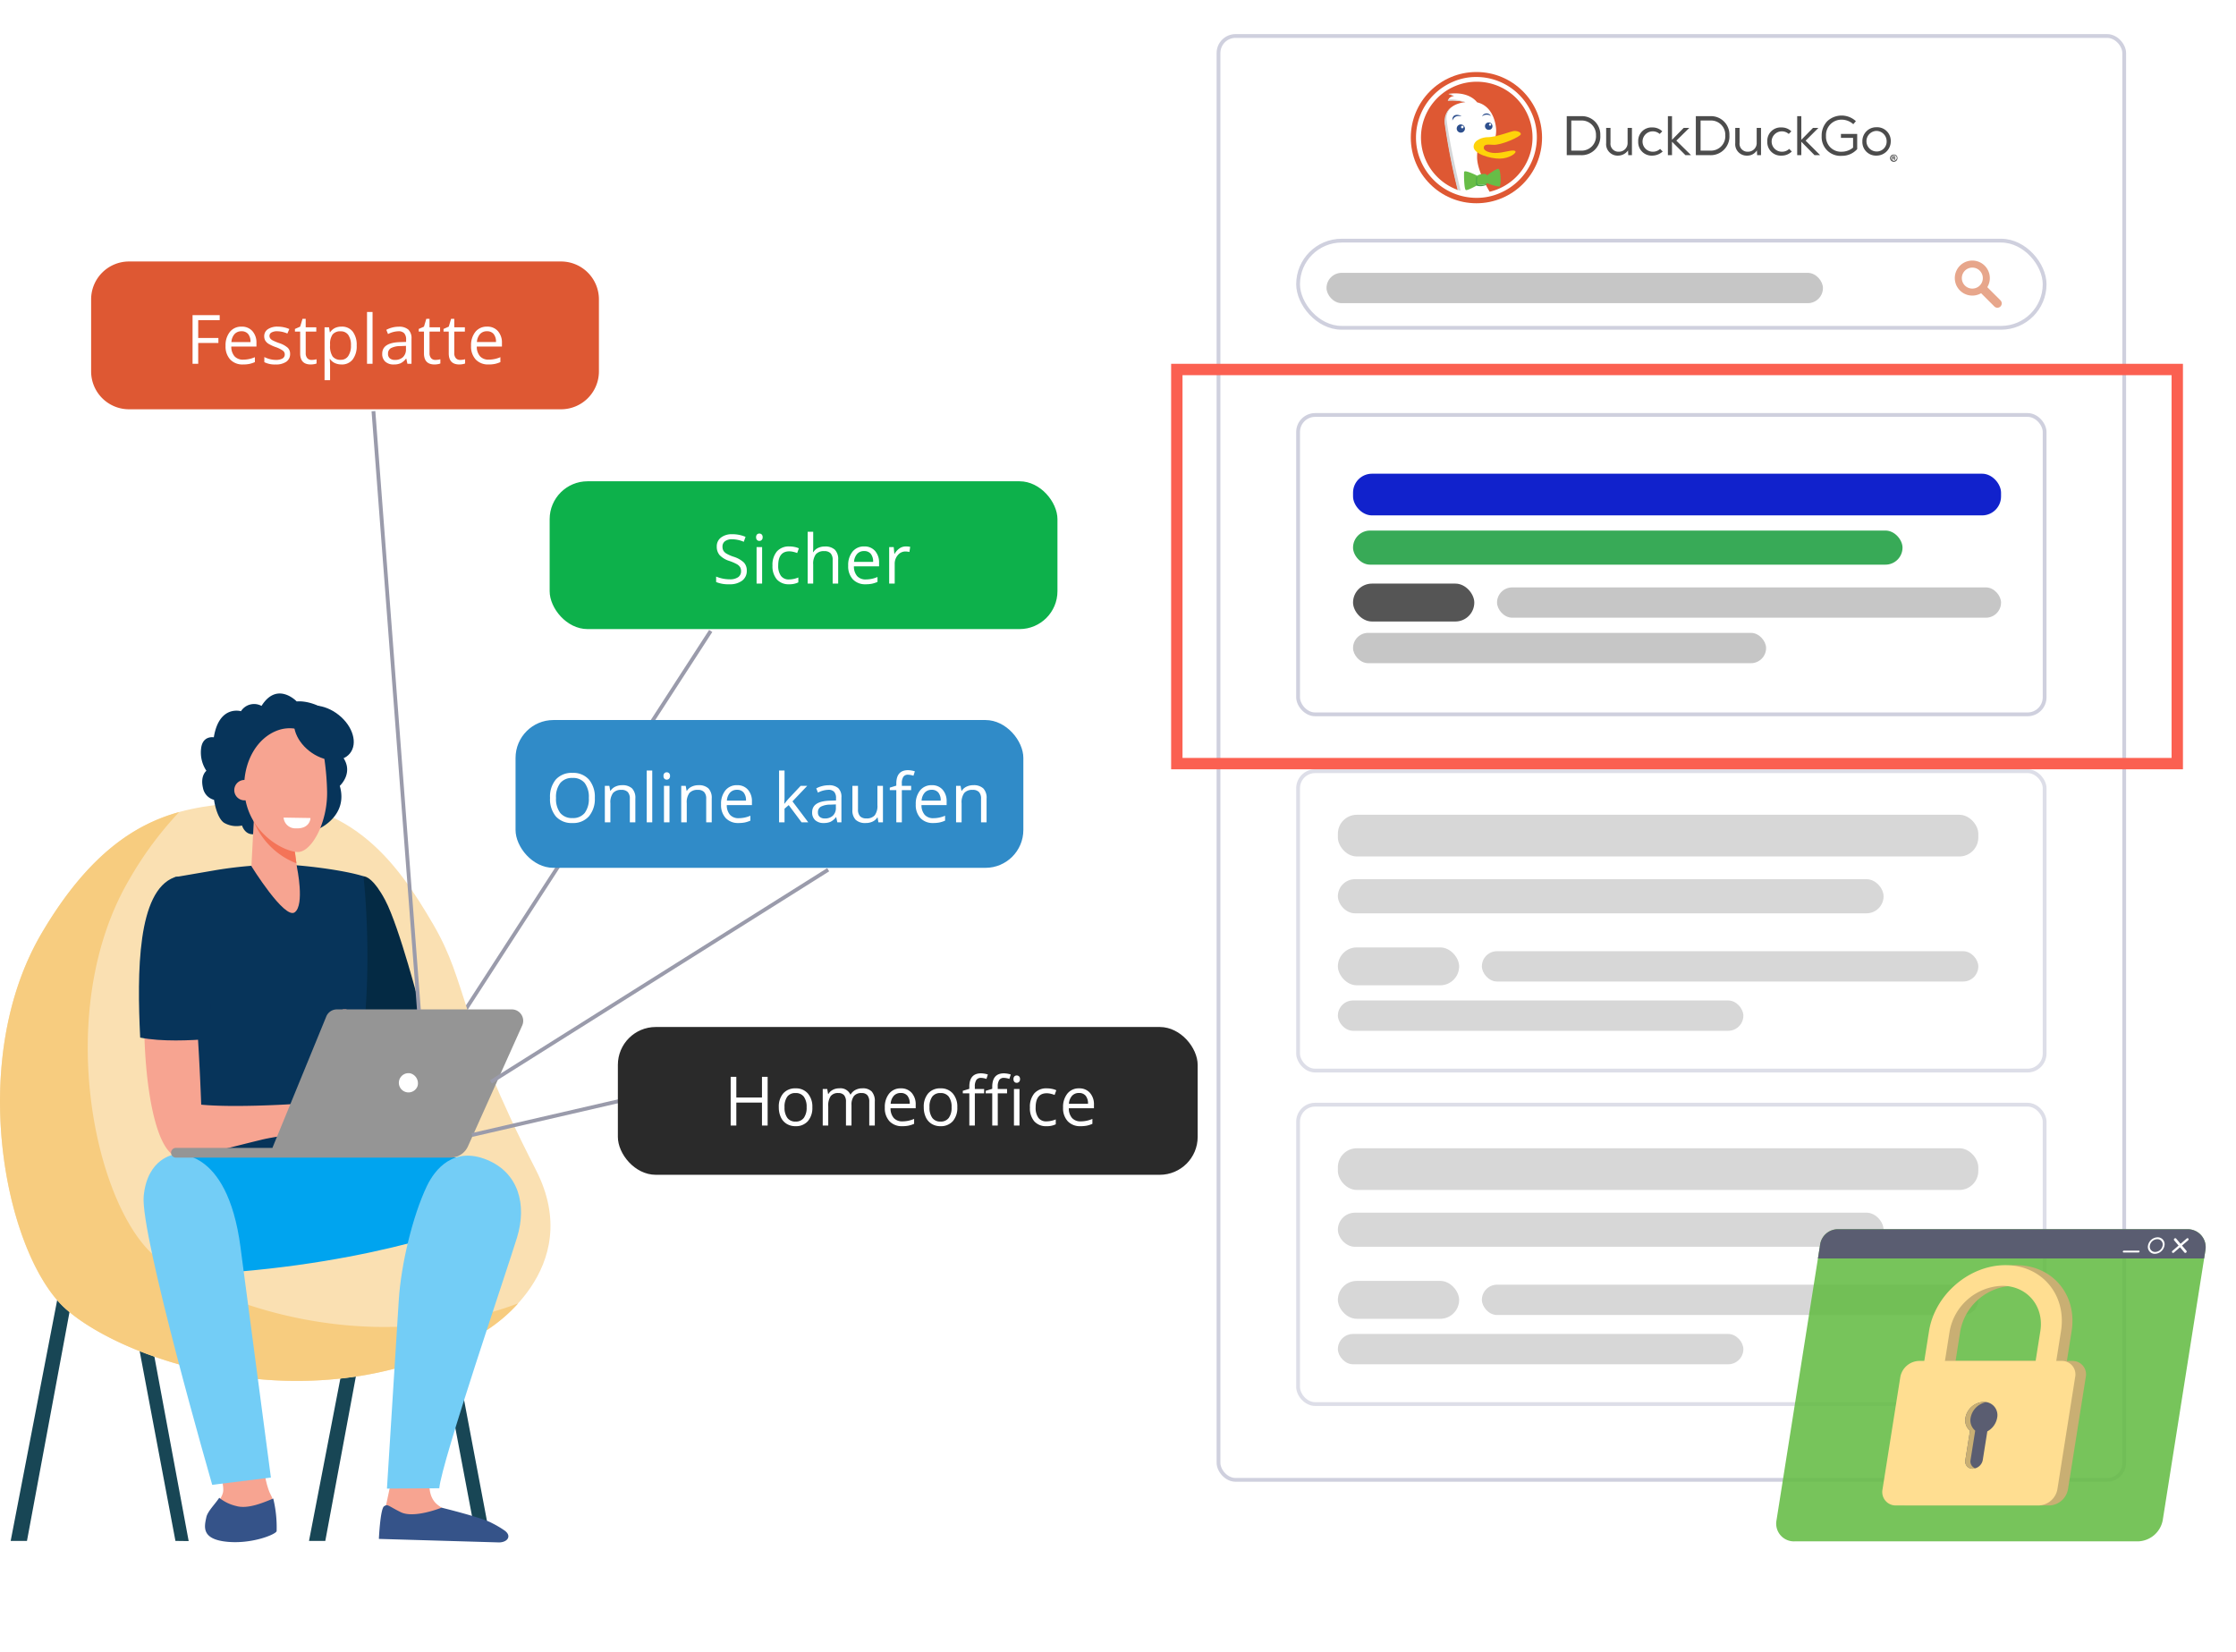 <svg height="436" viewBox="0 0 590.045 436" width="590.045" xmlns="http://www.w3.org/2000/svg" xmlns:xlink="http://www.w3.org/1999/xlink"><filter id="a" filterUnits="userSpaceOnUse" height="400" width="258" x="312.045" y="0"><feOffset dy="3"/><feGaussianBlur result="b" stdDeviation="3"/><feFlood flood-opacity=".161"/><feComposite in2="b" operator="in"/><feComposite in="SourceGraphic"/></filter><clipPath id="b"><path d="m0 0h145.267v224.008h-145.267z"/></clipPath><g transform="translate(-106.955 -1469)"><rect fill="none" height="435" rx="10" width="590" x="107" y="1470"/><g filter="url(#a)" transform="translate(106.96 1469)"><g fill="#fff" stroke="#cfd0de" transform="translate(321.04 6)"><rect height="382" rx="5" stroke="none" width="240"/><rect fill="none" height="381" rx="4.5" width="239" x=".5" y=".5"/></g></g><g fill="#fff" stroke="#cfd0de"><rect height="80" rx="5" stroke="none" width="198" x="449" y="1578"/><rect fill="none" height="79" rx="4.5" width="197" x="449.5" y="1578.5"/></g><rect fill="#c6c6c6" height="8" rx="4" width="133" x="502" y="1624"/><rect fill="#c6c6c6" height="8" rx="4" width="109" x="464" y="1636"/><rect fill="#12c" height="11" rx="5" width="171" x="464" y="1594"/><rect fill="#38aa57" height="9" rx="4.5" width="145" x="464" y="1609"/><rect fill="#555" height="10" rx="5" width="32" x="464" y="1623"/><g opacity=".7"><g fill="#fff" stroke="#cfd0de"><rect height="80" rx="5" stroke="none" width="198" x="449" y="1672"/><rect fill="none" height="79" rx="4.5" width="197" x="449.5" y="1672.5"/></g><g fill="#c6c6c6"><rect height="8" rx="4" width="131" x="498" y="1720"/><rect height="8" rx="4" width="107" x="460" y="1733"/><rect height="11" rx="5" width="169" x="460" y="1684"/><rect height="9" rx="4.5" width="144" x="460" y="1701"/><rect height="10" rx="5" width="32" x="460" y="1719"/></g></g><g opacity=".7"><g fill="#fff" stroke="#cfd0de"><rect height="80" rx="5" stroke="none" width="198" x="449" y="1760"/><rect fill="none" height="79" rx="4.5" width="197" x="449.5" y="1760.5"/></g><g fill="#c6c6c6"><rect height="8" rx="4" width="131" x="498" y="1808"/><rect height="8" rx="4" width="107" x="460" y="1821"/><rect height="11" rx="5" width="169" x="460" y="1772"/><rect height="9" rx="4.5" width="144" x="460" y="1789"/><rect height="10" rx="5" width="32" x="460" y="1807"/></g></g><g transform="translate(449 1532)"><g fill="#fff" stroke="#cfd0de"><rect height="24" rx="12" stroke="none" width="198"/><rect fill="none" height="23" rx="11.5" width="197" x=".5" y=".5"/></g><path d="m1922.51 1114.953-3.475-3.476a4.622 4.622 0 1 0 -1.631 1.6l3.491 3.491a1.142 1.142 0 0 0 1.616 0 1.142 1.142 0 0 0 -.001-1.615zm-10.193-5.867a2.769 2.769 0 1 1 2.769 2.769 2.769 2.769 0 0 1 -2.769-2.768z" fill="#e7a68b" transform="translate(-1736.664 -1098.7)"/></g><rect fill="#c6c6c6" height="8" rx="4" width="131" x="457" y="1541"/><g fill="none" stroke="#fb6051" stroke-width="3"><path d="m416 1565h267v107h-267z" stroke="none"/><path d="m417.5 1566.5h264v104h-264z" fill="none"/></g><path d="m226.5 1740.5 68-105" fill="none" stroke="#9a9bab"/><g transform="translate(106.955 1652)"><g fill="#184655"><path d="m0 0h83.378v3.639h-83.378z" transform="matrix(-.186 -.983 .983 -.186 125.722 223.229)"/><path d="m808.841 1003.923h-4.3l16.025-82.985 3.575.678z" transform="translate(-801.725 -780.314)"/><path d="m293.27 1003.923h-4.3l16.025-82.985 3.575.678z" transform="translate(-207.428 -780.314)"/><path d="m640.736 1005.99 3.491.042-15.364-82.654-3.575.678z" transform="translate(-594.441 -782.381)"/></g><g clip-path="url(#b)"><path d="m61.893 187.059c-14.156 1.516-32.477 3.115-50.868 34.326-20.102 34.115-9.525 85.065 6.345 99.225s67.682 31.643 111.24 5.469c0 0 26.3-15.862 12.8-42.186-20.772-40.51-17.837-48.958-27.124-64.833s-22.347-35.219-52.4-32" fill="#fae0b2" transform="translate(0 -158.196)"/><path d="m66.988 236.754c12.553-21.3 25.072-28.809 36.257-31.911a93.673 93.673 0 0 0 -13.1 17.687c-20.1 34.111-9.52 85.065 6.345 99.225 14.07 12.557 56.412 27.722 96.2 12.741a40.416 40.416 0 0 1 -8.111 6.951c-43.558 26.174-95.375 8.69-111.24-5.469s-26.447-65.113-6.346-99.225" fill="#f7cc7f" transform="translate(-55.964 -173.564)"/><path d="m231.98 528.571 3.639 10.916-11.089-4.361z" fill="#f79c8d" transform="translate(-124.637 -447.86)"/><path d="m231.81 315.837c.739.031 2.765.706 5.727 6.286 3.783 7.125 9.312 28.648 9.312 28.648l-16.5 6.125-2.12-4.492-3.492-34.586s6.872-1.989 7.077-1.981" fill="#042a44" transform="translate(-135.898 -267.61)"/><path d="m345.638 295.52c4.719.006 16.4 1.379 21.816 3.1 0 0 3.981 34.1-3.585 60.019-1.694 5.8 1.4 24.047 1.4 24.047l-48.9-.643s5.793-44.111 3.611-51.236-2.235-31.957-2.235-31.957.335-.052 10.987-1.887a111.082 111.082 0 0 1 16.907-1.447" fill="#07345a" transform="translate(-271.543 -250.395)"/><path d="m491.606 1280.924s1.082 12.444 3.071 15.89-.1 9.3-.209 10.109-4.188 1.953-10.678 1.263-6.386-2.183-5.863-4.595 3.978-5.514 4.188-7.811-1.989-10.568-1.989-10.568z" fill="#f7a491" transform="translate(-423.209 -1085.331)"/><path d="m127.594 794.885s33.757-1.868 41.3 2.682-1.363 13.893-1.363 13.893-27.482 11.908-73.491 14.554c-10.9.627-11.834-28.312-9.8-30.706s43.356-.423 43.356-.423" fill="#00a4ef" transform="translate(-39.384 -672.862)"/><path d="m478.773 1401.481c-6.684-.71-5.857-3.982-5.318-6.467.337-1.555 2.255-3.389 3.4-5.123a11.156 11.156 0 0 0 4.472 2.166c3.014.887 7.146-.869 9.779-1.968a32.082 32.082 0 0 1 .894 8.592c-.108.828-6.54 3.509-13.224 2.8" fill="#355389" transform="translate(-419.003 -1177.659)"/><path d="m508.764 820.807c1.349 10.171 8.026 60.8 8.026 60.8l-15.49 1.919s-19.054-66.089-18.077-76.2 8.109-10.959 8.109-10.959 13.866-2.487 17.436 24.437" fill="#73cdf6" transform="translate(-445.305 -674.716)"/><path d="m376.674 2.1s-5.148-5.428-9.289 1.175a4.116 4.116 0 0 0 -5.428 1.4s-5.764-1.735-7.162 6.883c0 0-2.966-.559-3.358 2.966a8.724 8.724 0 0 0 1.4 5.875s-1.666 1.249-.909 4.491a4.01 4.01 0 0 0 2.924 3.175s.616 4.644 2.63 6.043a6.567 6.567 0 0 0 4.756.728s.727 2.518 3.077 2.294 5.26-2.462 7.89-1.455 9.457-.056 9.457-.056 7.666-3.413 5.372-11.247c0 0 4.029-3.637.5-8 0 0 2.574-6.827-2.518-10.855s-9.342-3.417-9.342-3.417" fill="#07345a" transform="translate(-298.372 -.003)"/><path d="m444.157 194.65.932 6.913s2.087 9.96-.6 11.881-11.419-12.164-11.419-12.164l.923-17.519z" fill="#f7a491" transform="translate(-366.724 -155.702)"/><path d="m439.062 189.438a19.873 19.873 0 0 0 11.253 11.073l-.79-5.862-10.165-10.889z" fill="#f47458" transform="translate(-372.092 -155.701)"/><path d="m395.075 60.459a9.24 9.24 0 0 1 12.092 7.363 69.857 69.857 0 0 1 .75 8.87c.147 8.075-4.034 15.934-7.7 15.934s-13.8-5.227-14.167-16.691c-.226-7.077 3.307-13.507 9.026-15.476" fill="#f7a491" transform="translate(-321.6 -50.804)"/><path d="m516.854 152.616a2.691 2.691 0 1 1 -2.637-3.225 2.976 2.976 0 0 1 2.637 3.225" fill="#f7a491" transform="translate(-449.704 -126.58)"/><path d="m351.749 23.231c3.787 3 5.115 7.559 2.965 10.183s-6.964 2.318-10.751-.683-5.115-7.56-2.965-10.183 6.964-2.318 10.751.683" fill="#07345a" transform="translate(-262.388 -17.594)"/><path d="m287.842 341.889c4.572-1.709 6.809 39.348 7.426 56.248 8.1.776 22.21.006 25.724-.257 1.653-.124 5.464-1.515 7.107-1.729a16.517 16.517 0 0 1 4.039-.191c.3.053 8.744 3.492 9.466 4.247.9.935 3.316 3.3 2.907 4.316s-4.655-2.843-4.655-2.843l-2.075-1.161c2.584 2.516 7.512 5.828 6.8 7.035-.692 1.177-5.138-2.185-8.306-4.477 2.718 2.446 6.094 6.824 5.316 7.506-.7.613-4.539-4.455-8.644-5.914-1.521-.541-3.037.957-4.233 1.138a8.631 8.631 0 0 1 -3.1.172l-4.444-1.256c-1.514.137-1.552 1.029-3.08 1.353-1.775.376-4.686.773-6.947 1.323-13.014 3.169-17.355 4.641-21.34 4.638-12.069-.007-12.769-66.108-1.963-70.148" fill="#f7a491" transform="translate(-242.173 -289.64)"/><path d="m587.953 359.146c-.856-17.31-.731-38.646 9.006-42.286 3.842-1.436 10.614 7.2 9.4 42.638-5.2.428-12.829.772-18.4-.352" fill="#07345a" transform="translate(-550.961 -268.351)"/><path d="m368.252 545.9h-.992l-14.92 36.542 1.027-.156z" fill="#f79c8d" transform="translate(-276.787 -462.544)"/><path d="m113.451 1350.633s-1.352 4.32 1.069 7.177 12.48 5.66 13.8 7.207a4.329 4.329 0 0 1 1.221 2.865l-28.234-.775.308-8.5 1.3-6.106z" fill="#f7a491" transform="translate(.254 -1144.396)"/><path d="m89.324 1403.37s-7.255 2.924-10.759 1.193-3.4-2.211-4.412-1.565-1.377 8.612-1.377 8.612l31.748.93c2.209-.051 3.326-1.672 1.531-3.06a25.867 25.867 0 0 0 -3.461-2.051c-2.483-1.419-13.269-4.058-13.269-4.058" fill="#355389" transform="translate(27.206 -1188.531)"/><path d="m61.45 806.7c2.182-4.577 7.145-10.535 15.878-6.946 8.329 3.423 10.564 11.835 7.936 20.449s-19.927 59.253-20.53 66.216l-13.812.091s2.51-40.1 3.126-49.789c.593-9.326 3.626-22.1 7.4-30.021" fill="#73cdf6" transform="translate(51.186 -676.702)"/><path d="m137.031 545.9h-46.171a3.011 3.011 0 0 0 -2.785 1.868l-14.217 34.675h-25.458a1.288 1.288 0 1 0 0 2.576h72.446a5.057 5.057 0 0 0 4.614-2.986l14.315-31.888a3.011 3.011 0 0 0 -2.747-4.243" fill="#959595" transform="translate(-1.973 -462.544)"/><g fill="#fff"><path d="m234.232 659.5a2.541 2.541 0 1 1 -1.9-3.314 2.716 2.716 0 0 1 1.9 3.314" transform="translate(-124.033 -555.952)"/><path d="m421.837 214.543-7.1-.116a3.1 3.1 0 0 0 3.24 2.84c3.8.172 3.859-2.724 3.859-2.724" transform="translate(-339.9 -181.685)"/></g></g></g><rect fill="#308bc8" height="39" rx="10" width="134" x="243" y="1659"/><path d="m236.5 1754.5 89-56" fill="none" stroke="#9a9bab"/><path d="m231.5 1768.5 39-9" fill="none" stroke="#9a9bab"/><path d="m10 0h114a10 10 0 0 1 10 10v19a10 10 0 0 1 -10 10h-114a10 10 0 0 1 -10-10v-19a10 10 0 0 1 10-10z" fill="#de5833" transform="translate(131 1538)"/><rect fill="#2a2a2a" height="39" rx="10" width="153" x="270" y="1740"/><rect fill="#0db14b" height="39" rx="10" width="134" x="252" y="1596"/><path d="m217.5 1735.5-12-158" fill="none" stroke="#9a9bab"/><g fill="#fff"><path d="m11.522 0h-1.494v-6.047h-6.767v6.047h-1.494v-12.85h1.494v5.467h6.768v-5.467h1.494zm11.8-4.825a5.314 5.314 0 0 1 -1.187 3.678 4.179 4.179 0 0 1 -3.278 1.323 4.342 4.342 0 0 1 -2.294-.606 4 4 0 0 1 -1.547-1.74 6.065 6.065 0 0 1 -.545-2.654 5.306 5.306 0 0 1 1.178-3.669 4.165 4.165 0 0 1 3.27-1.314 4.075 4.075 0 0 1 3.212 1.345 5.291 5.291 0 0 1 1.191 3.637zm-7.339 0a4.572 4.572 0 0 0 .738 2.813 2.563 2.563 0 0 0 2.171.967 2.58 2.58 0 0 0 2.175-.962 4.549 4.549 0 0 0 .743-2.817 4.476 4.476 0 0 0 -.743-2.791 2.609 2.609 0 0 0 -2.193-.954 2.568 2.568 0 0 0 -2.162.94 4.526 4.526 0 0 0 -.729 2.804zm22.355 4.825v-6.267a2.6 2.6 0 0 0 -.492-1.727 1.9 1.9 0 0 0 -1.529-.576 2.469 2.469 0 0 0 -2.013.782 3.718 3.718 0 0 0 -.65 2.408v5.38h-1.46v-6.267a2.6 2.6 0 0 0 -.494-1.727 1.915 1.915 0 0 0 -1.538-.576 2.382 2.382 0 0 0 -2.008.822 4.447 4.447 0 0 0 -.637 2.694v5.054h-1.458v-9.633h1.187l.237 1.318h.07a2.867 2.867 0 0 1 1.165-1.1 3.558 3.558 0 0 1 1.683-.4 2.862 2.862 0 0 1 2.953 1.635h.07a3.072 3.072 0 0 1 1.248-1.2 3.873 3.873 0 0 1 1.863-.439 3.262 3.262 0 0 1 2.448.839 3.755 3.755 0 0 1 .817 2.696v6.284zm8.714.176a4.426 4.426 0 0 1 -3.371-1.3 5.036 5.036 0 0 1 -1.235-3.612 5.585 5.585 0 0 1 1.147-3.7 3.81 3.81 0 0 1 3.081-1.371 3.633 3.633 0 0 1 2.865 1.191 4.564 4.564 0 0 1 1.055 3.142v.923h-6.636a3.818 3.818 0 0 0 .857 2.575 2.964 2.964 0 0 0 2.285.876 7.759 7.759 0 0 0 3.076-.65v1.3a7.721 7.721 0 0 1 -1.463.479 8.224 8.224 0 0 1 -1.661.147zm-.4-8.763a2.383 2.383 0 0 0 -1.85.756 3.484 3.484 0 0 0 -.813 2.092h5.036a3.208 3.208 0 0 0 -.615-2.114 2.165 2.165 0 0 0 -1.754-.734zm14.923 3.762a5.314 5.314 0 0 1 -1.187 3.678 4.179 4.179 0 0 1 -3.277 1.323 4.342 4.342 0 0 1 -2.294-.606 4 4 0 0 1 -1.547-1.74 6.065 6.065 0 0 1 -.545-2.654 5.306 5.306 0 0 1 1.175-3.671 4.165 4.165 0 0 1 3.27-1.314 4.075 4.075 0 0 1 3.212 1.345 5.291 5.291 0 0 1 1.193 3.639zm-7.339 0a4.572 4.572 0 0 0 .738 2.813 2.563 2.563 0 0 0 2.171.967 2.58 2.58 0 0 0 2.175-.962 4.549 4.549 0 0 0 .743-2.817 4.476 4.476 0 0 0 -.743-2.791 2.609 2.609 0 0 0 -2.193-.954 2.568 2.568 0 0 0 -2.162.94 4.526 4.526 0 0 0 -.728 2.804zm20.464-3.675h-2.45v8.5h-1.459v-8.5h-1.723v-.659l1.723-.527v-.536q0-3.551 3.1-3.551a6.384 6.384 0 0 1 1.793.308l-.376 1.165a4.826 4.826 0 0 0 -1.441-.272 1.4 1.4 0 0 0 -1.222.549 3.066 3.066 0 0 0 -.4 1.762v.624h2.455zm-6.047 0h-2.453v8.5h-1.456v-8.5h-1.723v-.659l1.723-.527v-.536q0-3.551 3.1-3.551a6.384 6.384 0 0 1 1.793.308l-.376 1.165a4.826 4.826 0 0 0 -1.441-.272 1.4 1.4 0 0 0 -1.222.549 3.066 3.066 0 0 0 -.4 1.762v.624h2.452zm9.327 8.5h-1.459v-9.633h1.459zm-1.58-12.243a.969.969 0 0 1 .246-.734.86.86 0 0 1 .615-.233.86.86 0 0 1 .606.237.951.951 0 0 1 .255.729.966.966 0 0 1 -.255.734.851.851 0 0 1 -.606.242.843.843 0 0 1 -.615-.242.987.987 0 0 1 -.246-.733zm8.721 12.419a4.111 4.111 0 0 1 -3.239-1.288 5.3 5.3 0 0 1 -1.147-3.643 5.46 5.46 0 0 1 1.165-3.735 4.193 4.193 0 0 1 3.318-1.318 6.584 6.584 0 0 1 1.389.149 4.575 4.575 0 0 1 1.09.352l-.448 1.239a6.86 6.86 0 0 0 -1.055-.321 4.709 4.709 0 0 0 -1.011-.127q-2.936 0-2.936 3.744a4.458 4.458 0 0 0 .716 2.725 2.492 2.492 0 0 0 2.123.949 6.49 6.49 0 0 0 2.47-.519v1.292a5.264 5.264 0 0 1 -2.435.501zm8.969 0a4.426 4.426 0 0 1 -3.371-1.3 5.036 5.036 0 0 1 -1.235-3.612 5.585 5.585 0 0 1 1.147-3.7 3.81 3.81 0 0 1 3.081-1.371 3.633 3.633 0 0 1 2.865 1.191 4.564 4.564 0 0 1 1.055 3.142v.923h-6.632a3.818 3.818 0 0 0 .857 2.575 2.964 2.964 0 0 0 2.29.879 7.759 7.759 0 0 0 3.076-.65v1.3a7.721 7.721 0 0 1 -1.463.479 8.224 8.224 0 0 1 -1.67.144zm-.4-8.763a2.383 2.383 0 0 0 -1.85.756 3.484 3.484 0 0 0 -.813 2.092h5.036a3.208 3.208 0 0 0 -.615-2.114 2.165 2.165 0 0 0 -1.753-.734z" transform="translate(298 1766)"/><path d="m12.92-6.442a7.074 7.074 0 0 1 -1.56 4.852 5.485 5.485 0 0 1 -4.338 1.766 5.554 5.554 0 0 1 -4.381-1.736 7.132 7.132 0 0 1 -1.541-4.9 7.042 7.042 0 0 1 1.547-4.865 5.593 5.593 0 0 1 4.393-1.727 5.474 5.474 0 0 1 4.324 1.758 7.067 7.067 0 0 1 1.556 4.852zm-10.239 0a6.1 6.1 0 0 0 1.111 3.959 3.945 3.945 0 0 0 3.23 1.349 3.907 3.907 0 0 0 3.226-1.345 6.183 6.183 0 0 0 1.09-3.964 6.134 6.134 0 0 0 -1.085-3.933 3.89 3.89 0 0 0 -3.212-1.34 3.966 3.966 0 0 0 -3.248 1.349 6.036 6.036 0 0 0 -1.112 3.925zm19.476 6.442v-6.231a2.514 2.514 0 0 0 -.536-1.758 2.184 2.184 0 0 0 -1.679-.58 2.769 2.769 0 0 0 -2.215.817 4.127 4.127 0 0 0 -.7 2.7v5.052h-1.462v-9.633h1.187l.237 1.318h.07a2.979 2.979 0 0 1 1.257-1.1 4.084 4.084 0 0 1 1.8-.391 3.659 3.659 0 0 1 2.619.839 3.572 3.572 0 0 1 .879 2.685v6.282zm5.915 0h-1.459v-13.676h1.459zm4.553 0h-1.459v-9.633h1.459zm-1.582-12.243a.969.969 0 0 1 .246-.734.86.86 0 0 1 .615-.233.86.86 0 0 1 .606.237.951.951 0 0 1 .255.729.966.966 0 0 1 -.255.734.851.851 0 0 1 -.606.242.843.843 0 0 1 -.615-.242.987.987 0 0 1 -.246-.733zm11.268 12.243v-6.231a2.514 2.514 0 0 0 -.536-1.758 2.184 2.184 0 0 0 -1.679-.58 2.769 2.769 0 0 0 -2.215.817 4.127 4.127 0 0 0 -.7 2.7v5.052h-1.462v-9.633h1.187l.237 1.318h.07a2.979 2.979 0 0 1 1.257-1.1 4.084 4.084 0 0 1 1.8-.391 3.659 3.659 0 0 1 2.619.839 3.572 3.572 0 0 1 .879 2.685v6.282zm8.525.176a4.426 4.426 0 0 1 -3.371-1.3 5.036 5.036 0 0 1 -1.235-3.613 5.585 5.585 0 0 1 1.147-3.7 3.81 3.81 0 0 1 3.081-1.371 3.633 3.633 0 0 1 2.865 1.191 4.564 4.564 0 0 1 1.055 3.142v.923h-6.636a3.818 3.818 0 0 0 .858 2.574 2.964 2.964 0 0 0 2.29.879 7.759 7.759 0 0 0 3.076-.65v1.3a7.721 7.721 0 0 1 -1.466.48 8.224 8.224 0 0 1 -1.664.145zm-.4-8.763a2.383 2.383 0 0 0 -1.85.756 3.484 3.484 0 0 0 -.813 2.092h5.036a3.208 3.208 0 0 0 -.609-2.114 2.165 2.165 0 0 0 -1.76-.734zm12.546 3.656a17.158 17.158 0 0 1 1.151-1.406l3.111-3.3h1.731l-3.9 4.1 4.174 5.537h-1.767l-3.4-4.553-1.1.949v3.604h-1.441v-13.676h1.441v7.251q0 .483-.07 1.494zm13.931 4.931-.29-1.371h-.07a4.053 4.053 0 0 1 -1.437 1.226 4.38 4.38 0 0 1 -1.789.321 3.217 3.217 0 0 1 -2.246-.738 2.693 2.693 0 0 1 -.813-2.1q0-2.918 4.667-3.059l1.635-.053v-.6a2.442 2.442 0 0 0 -.488-1.674 2.006 2.006 0 0 0 -1.56-.541 6.357 6.357 0 0 0 -2.725.738l-.447-1.114a6.856 6.856 0 0 1 1.56-.606 6.757 6.757 0 0 1 1.7-.22 3.669 3.669 0 0 1 2.553.765 3.192 3.192 0 0 1 .831 2.452v6.574zm-3.3-1.028a2.961 2.961 0 0 0 2.14-.747 2.764 2.764 0 0 0 .778-2.092v-.87l-1.459.062a5.307 5.307 0 0 0 -2.509.541 1.63 1.63 0 0 0 -.769 1.49 1.5 1.5 0 0 0 .479 1.2 1.988 1.988 0 0 0 1.344.416zm8.754-8.6v6.249a2.514 2.514 0 0 0 .536 1.758 2.184 2.184 0 0 0 1.679.58 2.739 2.739 0 0 0 2.21-.826 4.168 4.168 0 0 0 .7-2.7v-5.066h1.459v9.633h-1.2l-.211-1.292h-.08a2.908 2.908 0 0 1 -1.244 1.092 4.18 4.18 0 0 1 -1.816.376 3.682 3.682 0 0 1 -2.632-.835 3.554 3.554 0 0 1 -.875-2.672v-6.3zm14.023 1.128h-2.452v8.5h-1.459v-8.5h-1.723v-.659l1.723-.527v-.536q0-3.551 3.1-3.551a6.384 6.384 0 0 1 1.793.308l-.372 1.165a4.826 4.826 0 0 0 -1.441-.272 1.4 1.4 0 0 0 -1.222.549 3.066 3.066 0 0 0 -.4 1.762v.624h2.453zm5.827 8.676a4.426 4.426 0 0 1 -3.371-1.3 5.036 5.036 0 0 1 -1.235-3.612 5.585 5.585 0 0 1 1.147-3.7 3.81 3.81 0 0 1 3.081-1.371 3.633 3.633 0 0 1 2.861 1.189 4.564 4.564 0 0 1 1.055 3.142v.923h-6.632a3.818 3.818 0 0 0 .857 2.575 2.964 2.964 0 0 0 2.29.879 7.759 7.759 0 0 0 3.076-.65v1.3a7.721 7.721 0 0 1 -1.463.479 8.224 8.224 0 0 1 -1.666.146zm-.4-8.763a2.383 2.383 0 0 0 -1.85.756 3.484 3.484 0 0 0 -.813 2.092h5.036a3.208 3.208 0 0 0 -.615-2.114 2.165 2.165 0 0 0 -1.754-.734zm13.021 8.587v-6.231a2.514 2.514 0 0 0 -.536-1.758 2.184 2.184 0 0 0 -1.679-.58 2.769 2.769 0 0 0 -2.215.817 4.127 4.127 0 0 0 -.7 2.7v5.052h-1.459v-9.633h1.187l.237 1.318h.07a2.979 2.979 0 0 1 1.257-1.102 4.084 4.084 0 0 1 1.8-.391 3.659 3.659 0 0 1 2.619.839 3.572 3.572 0 0 1 .879 2.685v6.284z" transform="translate(251 1686)"/><path d="m9.018-3.419a3.152 3.152 0 0 1 -1.231 2.646 5.335 5.335 0 0 1 -3.34.949 8.365 8.365 0 0 1 -3.515-.589v-1.441a9.256 9.256 0 0 0 1.723.527 9.063 9.063 0 0 0 1.845.193 3.724 3.724 0 0 0 2.25-.566 1.86 1.86 0 0 0 .756-1.578 2.025 2.025 0 0 0 -.268-1.094 2.49 2.49 0 0 0 -.9-.787 12.542 12.542 0 0 0 -1.908-.818 6.1 6.1 0 0 1 -2.562-1.523 3.357 3.357 0 0 1 -.768-2.291 2.853 2.853 0 0 1 1.116-2.364 4.639 4.639 0 0 1 2.953-.879 8.7 8.7 0 0 1 3.524.7l-.466 1.3a7.965 7.965 0 0 0 -3.094-.666 2.994 2.994 0 0 0 -1.854.51 1.68 1.68 0 0 0 -.669 1.417 2.169 2.169 0 0 0 .246 1.094 2.317 2.317 0 0 0 .831.782 10.32 10.32 0 0 0 1.789.787 7.081 7.081 0 0 1 2.781 1.547 3.042 3.042 0 0 1 .761 2.144zm4.047 3.419h-1.459v-9.633h1.459zm-1.582-12.243a.969.969 0 0 1 .246-.734.86.86 0 0 1 .615-.233.86.86 0 0 1 .606.237.951.951 0 0 1 .255.729.966.966 0 0 1 -.255.734.851.851 0 0 1 -.606.242.843.843 0 0 1 -.615-.242.987.987 0 0 1 -.246-.733zm8.705 12.419a4.111 4.111 0 0 1 -3.239-1.288 5.3 5.3 0 0 1 -1.149-3.643 5.46 5.46 0 0 1 1.167-3.735 4.193 4.193 0 0 1 3.318-1.318 6.584 6.584 0 0 1 1.389.149 4.575 4.575 0 0 1 1.09.352l-.448 1.239a6.86 6.86 0 0 0 -1.055-.321 4.709 4.709 0 0 0 -1.011-.127q-2.936 0-2.936 3.744a4.458 4.458 0 0 0 .716 2.725 2.492 2.492 0 0 0 2.123.949 6.49 6.49 0 0 0 2.47-.519v1.292a5.264 5.264 0 0 1 -2.435.501zm11.492-.176v-6.231a2.514 2.514 0 0 0 -.536-1.758 2.184 2.184 0 0 0 -1.679-.58 2.751 2.751 0 0 0 -2.219.826 4.184 4.184 0 0 0 -.7 2.707v5.036h-1.458v-13.676h1.459v4.14a9.02 9.02 0 0 1 -.07 1.239h.088a2.976 2.976 0 0 1 1.225-1.094 3.986 3.986 0 0 1 1.815-.4 3.717 3.717 0 0 1 2.65.839 3.535 3.535 0 0 1 .883 2.667v6.285zm8.705.176a4.426 4.426 0 0 1 -3.371-1.3 5.036 5.036 0 0 1 -1.234-3.613 5.585 5.585 0 0 1 1.147-3.7 3.81 3.81 0 0 1 3.081-1.371 3.633 3.633 0 0 1 2.865 1.191 4.564 4.564 0 0 1 1.055 3.142v.923h-6.637a3.818 3.818 0 0 0 .857 2.575 2.964 2.964 0 0 0 2.29.879 7.759 7.759 0 0 0 3.076-.65v1.3a7.721 7.721 0 0 1 -1.463.479 8.224 8.224 0 0 1 -1.666.145zm-.4-8.763a2.383 2.383 0 0 0 -1.85.756 3.484 3.484 0 0 0 -.813 2.092h5.036a3.208 3.208 0 0 0 -.615-2.114 2.165 2.165 0 0 0 -1.753-.734zm11-1.222a5.709 5.709 0 0 1 1.155.109l-.2 1.354a4.97 4.97 0 0 0 -1.055-.132 2.567 2.567 0 0 0 -2 .949 3.461 3.461 0 0 0 -.831 2.364v5.165h-1.46v-9.633h1.2l.167 1.784h.07a4.234 4.234 0 0 1 1.297-1.451 2.908 2.908 0 0 1 1.661-.509z" transform="translate(295 1623)"/><path d="m3.261 0h-1.494v-12.85h7.163v1.327h-5.669v4.7h5.326v1.327h-5.326zm11.825.176a4.426 4.426 0 0 1 -3.371-1.3 5.036 5.036 0 0 1 -1.235-3.612 5.585 5.585 0 0 1 1.147-3.7 3.81 3.81 0 0 1 3.081-1.371 3.633 3.633 0 0 1 2.865 1.191 4.564 4.564 0 0 1 1.055 3.142v.923h-6.635a3.818 3.818 0 0 0 .857 2.575 2.964 2.964 0 0 0 2.29.879 7.759 7.759 0 0 0 3.076-.65v1.3a7.721 7.721 0 0 1 -1.463.479 8.224 8.224 0 0 1 -1.667.144zm-.4-8.763a2.383 2.383 0 0 0 -1.85.756 3.484 3.484 0 0 0 -.813 2.092h5.036a3.208 3.208 0 0 0 -.615-2.114 2.165 2.165 0 0 0 -1.753-.734zm12.823 5.959a2.413 2.413 0 0 1 -1 2.074 4.71 4.71 0 0 1 -2.812.729 6.116 6.116 0 0 1 -2.988-.606v-1.353a7.227 7.227 0 0 0 1.49.554 6.221 6.221 0 0 0 1.534.2 3.478 3.478 0 0 0 1.758-.365 1.206 1.206 0 0 0 .609-1.105 1.207 1.207 0 0 0 -.488-.962 7.673 7.673 0 0 0 -1.9-.945 10.318 10.318 0 0 1 -1.912-.88 2.611 2.611 0 0 1 -.844-.848 2.212 2.212 0 0 1 -.277-1.134 2.161 2.161 0 0 1 .958-1.859 4.464 4.464 0 0 1 2.628-.681 7.689 7.689 0 0 1 3.041.633l-.519 1.187a6.98 6.98 0 0 0 -2.628-.6 3.023 3.023 0 0 0 -1.564.325 1.006 1.006 0 0 0 -.527.9 1.092 1.092 0 0 0 .2.659 1.952 1.952 0 0 0 .637.519 14.24 14.24 0 0 0 1.688.712 6.3 6.3 0 0 1 2.316 1.257 2.216 2.216 0 0 1 .6 1.589zm5.664 1.6a4.766 4.766 0 0 0 .747-.057 4.836 4.836 0 0 0 .571-.119v1.116a2.667 2.667 0 0 1 -.7.189 5.247 5.247 0 0 1 -.831.075q-2.795 0-2.795-2.944v-5.732h-1.38v-.7l1.38-.606.615-2.057h.844v2.232h2.795v1.131h-2.792v5.67a1.95 1.95 0 0 0 .413 1.336 1.438 1.438 0 0 0 1.134.466zm7.906 1.2a4.169 4.169 0 0 1 -1.718-.347 3.231 3.231 0 0 1 -1.305-1.068h-.106a12.921 12.921 0 0 1 .105 1.6v3.967h-1.455v-13.957h1.187l.2 1.318h.07a3.388 3.388 0 0 1 1.31-1.143 3.981 3.981 0 0 1 1.714-.352 3.56 3.56 0 0 1 2.956 1.31 5.766 5.766 0 0 1 1.042 3.674 5.732 5.732 0 0 1 -1.059 3.687 3.566 3.566 0 0 1 -2.941 1.315zm-.211-8.745a2.585 2.585 0 0 0 -2.136.817 4.206 4.206 0 0 0 -.677 2.6v.325a4.821 4.821 0 0 0 .677 2.9 2.574 2.574 0 0 0 2.171.875 2.257 2.257 0 0 0 1.956-1.011 4.793 4.793 0 0 0 .708-2.786 4.613 4.613 0 0 0 -.708-2.764 2.327 2.327 0 0 0 -1.991-.952zm8.398 8.573h-1.459v-13.676h1.459zm9.2 0-.29-1.371h-.076a4.053 4.053 0 0 1 -1.434 1.226 4.38 4.38 0 0 1 -1.789.321 3.217 3.217 0 0 1 -2.246-.738 2.693 2.693 0 0 1 -.813-2.1q0-2.918 4.667-3.059l1.635-.053v-.6a2.442 2.442 0 0 0 -.488-1.674 2.006 2.006 0 0 0 -1.56-.541 6.357 6.357 0 0 0 -2.725.738l-.447-1.114a6.856 6.856 0 0 1 1.56-.606 6.757 6.757 0 0 1 1.7-.22 3.669 3.669 0 0 1 2.553.765 3.192 3.192 0 0 1 .831 2.452v6.574zm-3.3-1.028a2.961 2.961 0 0 0 2.14-.747 2.764 2.764 0 0 0 .778-2.092v-.87l-1.459.062a5.307 5.307 0 0 0 -2.509.541 1.63 1.63 0 0 0 -.769 1.49 1.5 1.5 0 0 0 .479 1.2 1.988 1.988 0 0 0 1.342.416zm10.674 0a4.766 4.766 0 0 0 .747-.057 4.836 4.836 0 0 0 .573-.115v1.112a2.667 2.667 0 0 1 -.7.189 5.247 5.247 0 0 1 -.831.075q-2.795 0-2.795-2.944v-5.732h-1.38v-.7l1.38-.606.615-2.057h.851v2.232h2.79v1.131h-2.79v5.67a1.95 1.95 0 0 0 .413 1.336 1.438 1.438 0 0 0 1.129.466zm6.534 0a4.766 4.766 0 0 0 .747-.057 4.836 4.836 0 0 0 .571-.119v1.116a2.667 2.667 0 0 1 -.692.188 5.247 5.247 0 0 1 -.831.075q-2.795 0-2.795-2.944v-5.731h-1.38v-.7l1.38-.606.615-2.057h.844v2.232h2.795v1.131h-2.798v5.67a1.95 1.95 0 0 0 .413 1.336 1.438 1.438 0 0 0 1.134.466zm7.493 1.2a4.426 4.426 0 0 1 -3.371-1.3 5.036 5.036 0 0 1 -1.235-3.612 5.585 5.585 0 0 1 1.147-3.7 3.81 3.81 0 0 1 3.081-1.371 3.633 3.633 0 0 1 2.865 1.191 4.564 4.564 0 0 1 1.055 3.142v.923h-6.634a3.818 3.818 0 0 0 .857 2.575 2.964 2.964 0 0 0 2.29.879 7.759 7.759 0 0 0 3.078-.648v1.3a7.721 7.721 0 0 1 -1.463.479 8.224 8.224 0 0 1 -1.668.146zm-.4-8.763a2.383 2.383 0 0 0 -1.85.756 3.484 3.484 0 0 0 -.813 2.092h5.036a3.208 3.208 0 0 0 -.615-2.114 2.165 2.165 0 0 0 -1.751-.73z" transform="translate(156 1565)"/></g><g transform="translate(479.243 1488)"><circle cx="17.318" cy="17.318" fill="#de5833" r="17.318"/><path d="m47.635 19.173a15.981 15.981 0 0 0 -3.429-5.087 15.953 15.953 0 0 0 -11.26-4.686 15.1 15.1 0 0 0 -6.173 1.257 15.981 15.981 0 0 0 -5.087 3.429 15.953 15.953 0 0 0 -4.686 11.26 15.293 15.293 0 0 0 1.257 6.173 15.981 15.981 0 0 0 3.429 5.087 15.953 15.953 0 0 0 11.259 4.687 15.1 15.1 0 0 0 6.173-1.257 15.981 15.981 0 0 0 5.087-3.429 15.953 15.953 0 0 0 4.687-11.259 15.491 15.491 0 0 0 -1.257-6.175zm-11.2 20.518c-.914-1.543-3.315-5.944-3.315-9.145 0-7.43 5.03-1.086 5.03-7.03 0-1.429-.686-6.4-5.03-7.43-1.086-1.429-3.6-2.8-7.544-2.229a6.91 6.91 0 0 1 1.424.573s-1.429.171-1.486 1.2a15 15 0 0 1 4.515.4c-3.715.457-5.658 2.4-5.315 6a173.545 173.545 0 0 0 3.372 17.2 14.717 14.717 0 1 1 8.344.457z" fill="#fff" transform="translate(-15.628 -8.085)"/><path d="m43.6 38.471c0-1.886 2.629-2.515 3.6-2.515 2.686 0 6.4-1.715 7.316-1.657s1.543.4 1.543.857c0 .629-5.315 3.029-7.373 2.8-1.943-.171-2.4.057-2.4.857 0 .686 1.429 1.315 2.972 1.315 2.343 0 4.629-1.029 5.315-.514.572.457-1.6 2-4.115 2s-6.858-1.257-6.858-3.143z" fill="#fed30a" fill-rule="evenodd" transform="translate(-27.025 -18.753)"/><g fill="#2d4f8d"><path d="m49.843 26.9a1.3 1.3 0 0 0 -2.343.114 1.957 1.957 0 0 1 2.343-.114z" transform="translate(-28.696 -15.294)"/><path d="m36.253 27.233c-.972-.572-2.572-.629-2.458 1.143.515-1.086 1.087-1.315 2.458-1.143z" transform="translate(-22.822 -15.573)"/><path d="m49.872 30.4a.972.972 0 1 0 0 1.943.93.93 0 0 0 .972-.972.963.963 0 0 0 -.972-.972zm.343.857a.286.286 0 1 1 .286-.286.27.27 0 0 1 -.286.286z" transform="translate(-29.296 -17.083)"/><path d="m36.886 31.3a1.086 1.086 0 1 0 1.086 1.086 1.124 1.124 0 0 0 -1.086-1.086zm.4 1.029a.343.343 0 1 1 .343-.343c-.057.171-.172.343-.343.343z" transform="translate(-23.683 -17.469)"/></g><path d="m32.1 23.1a4.861 4.861 0 0 0 -1.829 4.744 173.544 173.544 0 0 0 3.372 17.2 4.21 4.21 0 0 0 .8.229c-.457-1.943-2.686-11.2-3.658-18.346a4.194 4.194 0 0 1 1.315-3.827z" fill="#d5d7d8" transform="translate(-21.294 -13.955)"/><path d="m36.158 20.443h.171a11.718 11.718 0 0 0 -4.515-.743.826.826 0 0 0 -.114.4 13.93 13.93 0 0 1 4.458.343z" fill="#d5d7d8" transform="translate(-21.927 -12.498)"/><path d="m33.557 17.829c-.457-.286-.857-.514-1.086-.629-.171 0-.4.057-.572.057a6.91 6.91 0 0 1 1.429.572h-.057a.4.4 0 0 1 .286 0z" fill="#d5d7d8" transform="translate(-22.012 -11.427)"/><path d="m48.274 51.795c-.514-.114-2.4 1.257-3.086 1.772-.057-.114-.057-.229-.114-.286-.114-.286-1.943-.114-2.4.343-1.143-.572-3.429-1.6-3.486-.972-.057.857 0 4.458.457 4.744.343.171 2.286-.857 3.315-1.429a3.833 3.833 0 0 0 2.172-.229.439.439 0 0 0 .114-.171 11.926 11.926 0 0 0 3.258.914c.514-.171.4-4.515-.229-4.687z" fill="#67bd47" transform="translate(-25.126 -26.247)"/><path d="m45.4 57.472c-.629-.114-.4-.743-.4-2.172a.413.413 0 0 0 -.229.343c0 1.429-.229 2.058.4 2.172a3.833 3.833 0 0 0 2.172-.229 1.25 1.25 0 0 0 .171-.286 4.4 4.4 0 0 1 -2.115.171z" fill="#43a347" transform="translate(-27.509 -27.752)"/><g fill="#4c4c4c"><path d="m86.6 37.788v-10.288h3.715a4.848 4.848 0 0 1 5.144 5.03 4.935 4.935 0 0 1 -5.144 5.258zm1.2-1.2h2.572a3.8 3.8 0 0 0 3.944-4.058 3.757 3.757 0 0 0 -3.944-3.886h-2.572z" transform="translate(-45.449 -15.841)"/><path d="m107.943 40.216a3.018 3.018 0 0 1 -3.143-3.316v-4h1.143v3.944a2.105 2.105 0 0 0 2.229 2.343 2.285 2.285 0 0 0 2.286-2.4v-3.887h1.142v7.2h-.972l-.057-1.257-.171.229a3.245 3.245 0 0 1 -2.458 1.143z" transform="translate(-53.247 -18.154)"/><path d="m123.372 40.13a3.544 3.544 0 0 1 -3.772-3.715 3.525 3.525 0 0 1 3.772-3.715 3.582 3.582 0 0 1 2.572 1.029l-.686.686a2.7 2.7 0 0 0 -1.829-.686 2.686 2.686 0 0 0 0 5.372 2.672 2.672 0 0 0 1.943-.743l.686.686a4.126 4.126 0 0 1 -2.686 1.086z" transform="translate(-59.588 -18.069)"/><path d="m134.386 37.788h-1.086v-10.288h1.086v6.23l3.086-3.143h1.486l-3.429 3.372 3.829 3.772v.057h-1.429l-3.544-3.544z" transform="translate(-65.458 -15.841)"/><path d="m146.2 37.788v-10.288h3.715a4.848 4.848 0 0 1 5.144 5.03 4.935 4.935 0 0 1 -5.144 5.258zm1.257-1.2h2.572a3.8 3.8 0 0 0 3.944-4.058 3.757 3.757 0 0 0 -3.944-3.886h-2.572z" transform="translate(-70.985 -15.841)"/><path d="m167.543 40.216a3.018 3.018 0 0 1 -3.143-3.316v-4h1.143v3.944a2.105 2.105 0 0 0 2.229 2.343 2.285 2.285 0 0 0 2.286-2.4v-3.887h1.142v7.2h-1.029l-.057-1.257-.171.229a2.956 2.956 0 0 1 -2.4 1.144z" transform="translate(-78.783 -18.154)"/><path d="m182.972 40.13a3.544 3.544 0 0 1 -3.772-3.715 3.525 3.525 0 0 1 3.772-3.715 3.582 3.582 0 0 1 2.572 1.029l-.686.686a2.7 2.7 0 0 0 -1.829-.686 2.686 2.686 0 0 0 0 5.372 2.672 2.672 0 0 0 1.943-.743l.686.686-.057.057a3.716 3.716 0 0 1 -2.629 1.029z" transform="translate(-85.124 -18.069)"/><path d="m194.086 37.788h-1.086v-10.288h1.086v6.23l3.086-3.143h1.428l-3.372 3.372 3.772 3.772v.057h-1.429l-3.486-3.544z" transform="translate(-91.037 -15.841)"/><path d="m209.615 37.831a4.951 4.951 0 0 1 -5.315-5.2 5.438 5.438 0 0 1 1.486-3.944 5.53 5.53 0 0 1 7.544 0l-.686.8a4.6 4.6 0 0 0 -3.029-1.2 4.083 4.083 0 0 0 -4.172 4.344 3.952 3.952 0 0 0 4.229 4.115 4.722 4.722 0 0 0 2.858-1.029l.057-.057v-2.573h-3.2v-1.029h4.287v4a5.334 5.334 0 0 1 -4.059 1.773z" transform="translate(-95.879 -15.712)"/><path d="m226.815 40.087a3.571 3.571 0 0 1 -3.715-3.715 3.651 3.651 0 0 1 3.715-3.772 3.6 3.6 0 0 1 3.772 3.772 3.756 3.756 0 0 1 -3.772 3.715zm0-6.516a2.716 2.716 0 0 0 0 5.43 2.613 2.613 0 0 0 2.686-2.686 2.733 2.733 0 0 0 -2.686-2.743z" transform="translate(-103.934 -18.026)"/></g></g><path d="m237.529 46.414c.114-.057.171-.114.171-.229a.3.3 0 0 0 -.114-.229c-.057-.057-.171-.057-.343-.057s-.286 0-.343.057v.914h.229v-.343h.114a.152.152 0 0 1 .171.171.432.432 0 0 1 .057.229h.229c0-.057-.057-.114-.057-.229.057-.169 0-.226-.114-.284zm-.229-.057h-.114v-.286h.114c.114 0 .171.057.171.114.058.172-.057.172-.171.172z" fill="#4c4c4c" transform="translate(369.397 1464.276)"/><path d="m236.872 45.2a.952.952 0 0 0 -.972.914.972.972 0 1 0 1.943 0 .917.917 0 0 0 -.971-.914zm.057 1.657a.757.757 0 0 1 -.743-.743.72.72 0 0 1 .743-.743.757.757 0 0 1 .743.743.8.8 0 0 1 -.743.743z" fill="#4c4c4c" transform="translate(369.825 1464.576)"/><path d="m1015.822 141.855a.935.935 0 0 1 -.017.153l-11.278 71.3a6.836 6.836 0 0 1 -6.54 5.581h-90.6a4.679 4.679 0 0 1 -4.776-5.581l10.928-69.077.588-3.707a4.736 4.736 0 0 1 4.679-4h92.315a4.732 4.732 0 0 1 4.701 5.331z" fill="#65bc46" opacity=".88" transform="translate(-326.861 1656.84)"/><path d="m1030.636 141.855-.375 2.377h-101.905l.588-3.707a4.736 4.736 0 0 1 4.679-4h92.315a4.732 4.732 0 0 1 4.698 5.33z" fill="#5a5d71" transform="translate(-341.675 1656.84)"/><g fill="#fff"><path d="m1149.408 142.175 2.723 3.231a.332.332 0 0 1 -.072.456.322.322 0 0 1 -.456 0l-2.723-3.231a.333.333 0 0 1 .072-.456.323.323 0 0 1 .456 0z" transform="translate(-468.207 1653.653)"/><path d="m1151.5 142.175a.322.322 0 0 1 .455 0 .333.333 0 0 1 -.072.456l-3.738 3.231a.323.323 0 0 1 -.457 0 .333.333 0 0 1 .072-.456z" transform="translate(-467.523 1653.653)"/><path d="m1132.734 143.7a1.813 1.813 0 0 0 1.834 2.176 2.645 2.645 0 0 0 2.519-2.176 1.814 1.814 0 0 0 -1.834-2.178 2.645 2.645 0 0 0 -2.519 2.178zm.493 0a2.048 2.048 0 0 1 1.949-1.684 1.4 1.4 0 0 1 1.419 1.684 2.049 2.049 0 0 1 -1.949 1.683 1.4 1.4 0 0 1 -1.419-1.683z" transform="translate(-458.96 1653.975)"/><path d="m1117.469 149.773h3.926a.205.205 0 0 1 .208.246.3.3 0 0 1 -.285.247h-3.925a.206.206 0 0 1 -.208-.247.3.3 0 0 1 .284-.246z" transform="translate(-450.049 1649.238)"/></g><path d="m1016.071 256.221h-37.623a3.544 3.544 0 0 1 -3.584-4.258l4.691-29.621a5.182 5.182 0 0 1 4.933-4.258h37.623a3.544 3.544 0 0 1 3.584 4.258l-4.695 29.621a5.182 5.182 0 0 1 -4.929 4.258z" fill="#c9af73" transform="translate(-368.337 1610.033)"/><path d="m1028.824 202.36h-34.824l4.146-26.174c1.521-9.6 10.569-17.413 20.171-17.413s16.176 7.811 14.656 17.413zm-28.513-5.45h23.927l3.282-20.724c1.045-6.6-3.472-11.963-10.069-11.963a14.575 14.575 0 0 0 -13.858 11.963z" fill="#c9af73" transform="translate(-379.35 1644.073)"/><path d="m1022.246 202.36h-34.826l4.145-26.174c1.521-9.6 10.57-17.413 20.171-17.413s16.176 7.811 14.656 17.413zm-28.514-5.45h23.927l3.283-20.724c1.045-6.6-3.473-11.963-10.069-11.963a14.576 14.576 0 0 0 -13.859 11.963z" fill="#ffde91" transform="translate(-375.574 1644.073)"/><path d="m1009.492 256.221h-37.623a3.544 3.544 0 0 1 -3.584-4.258l4.692-29.621a5.182 5.182 0 0 1 4.932-4.258h37.624a3.544 3.544 0 0 1 3.584 4.258l-4.692 29.621a5.181 5.181 0 0 1 -4.933 4.258z" fill="#ffde91" transform="translate(-364.561 1610.033)"/><path d="m1028 247.662a3.485 3.485 0 0 0 -3.524-4.187 5.1 5.1 0 0 0 -4.85 4.187 3.559 3.559 0 0 0 1.207 3.4l-1.226 7.74a1.913 1.913 0 0 0 1.934 2.3 2.8 2.8 0 0 0 2.662-2.3l1.2-7.55a5.108 5.108 0 0 0 2.597-3.59z" fill="#5a5d71" transform="translate(-394.026 1595.459)"/><path d="m1020.98 258.8 1.226-7.74a3.559 3.559 0 0 1 -1.207-3.4 5.132 5.132 0 0 1 4.152-4.126 3.993 3.993 0 0 0 -.679-.061 5.1 5.1 0 0 0 -4.85 4.187 3.559 3.559 0 0 0 1.207 3.4l-1.226 7.74a1.913 1.913 0 0 0 1.934 2.3 2.462 2.462 0 0 0 .705-.105 1.909 1.909 0 0 1 -1.262-2.195z" fill="#c9af73" transform="translate(-394.026 1595.459)"/></g></svg>